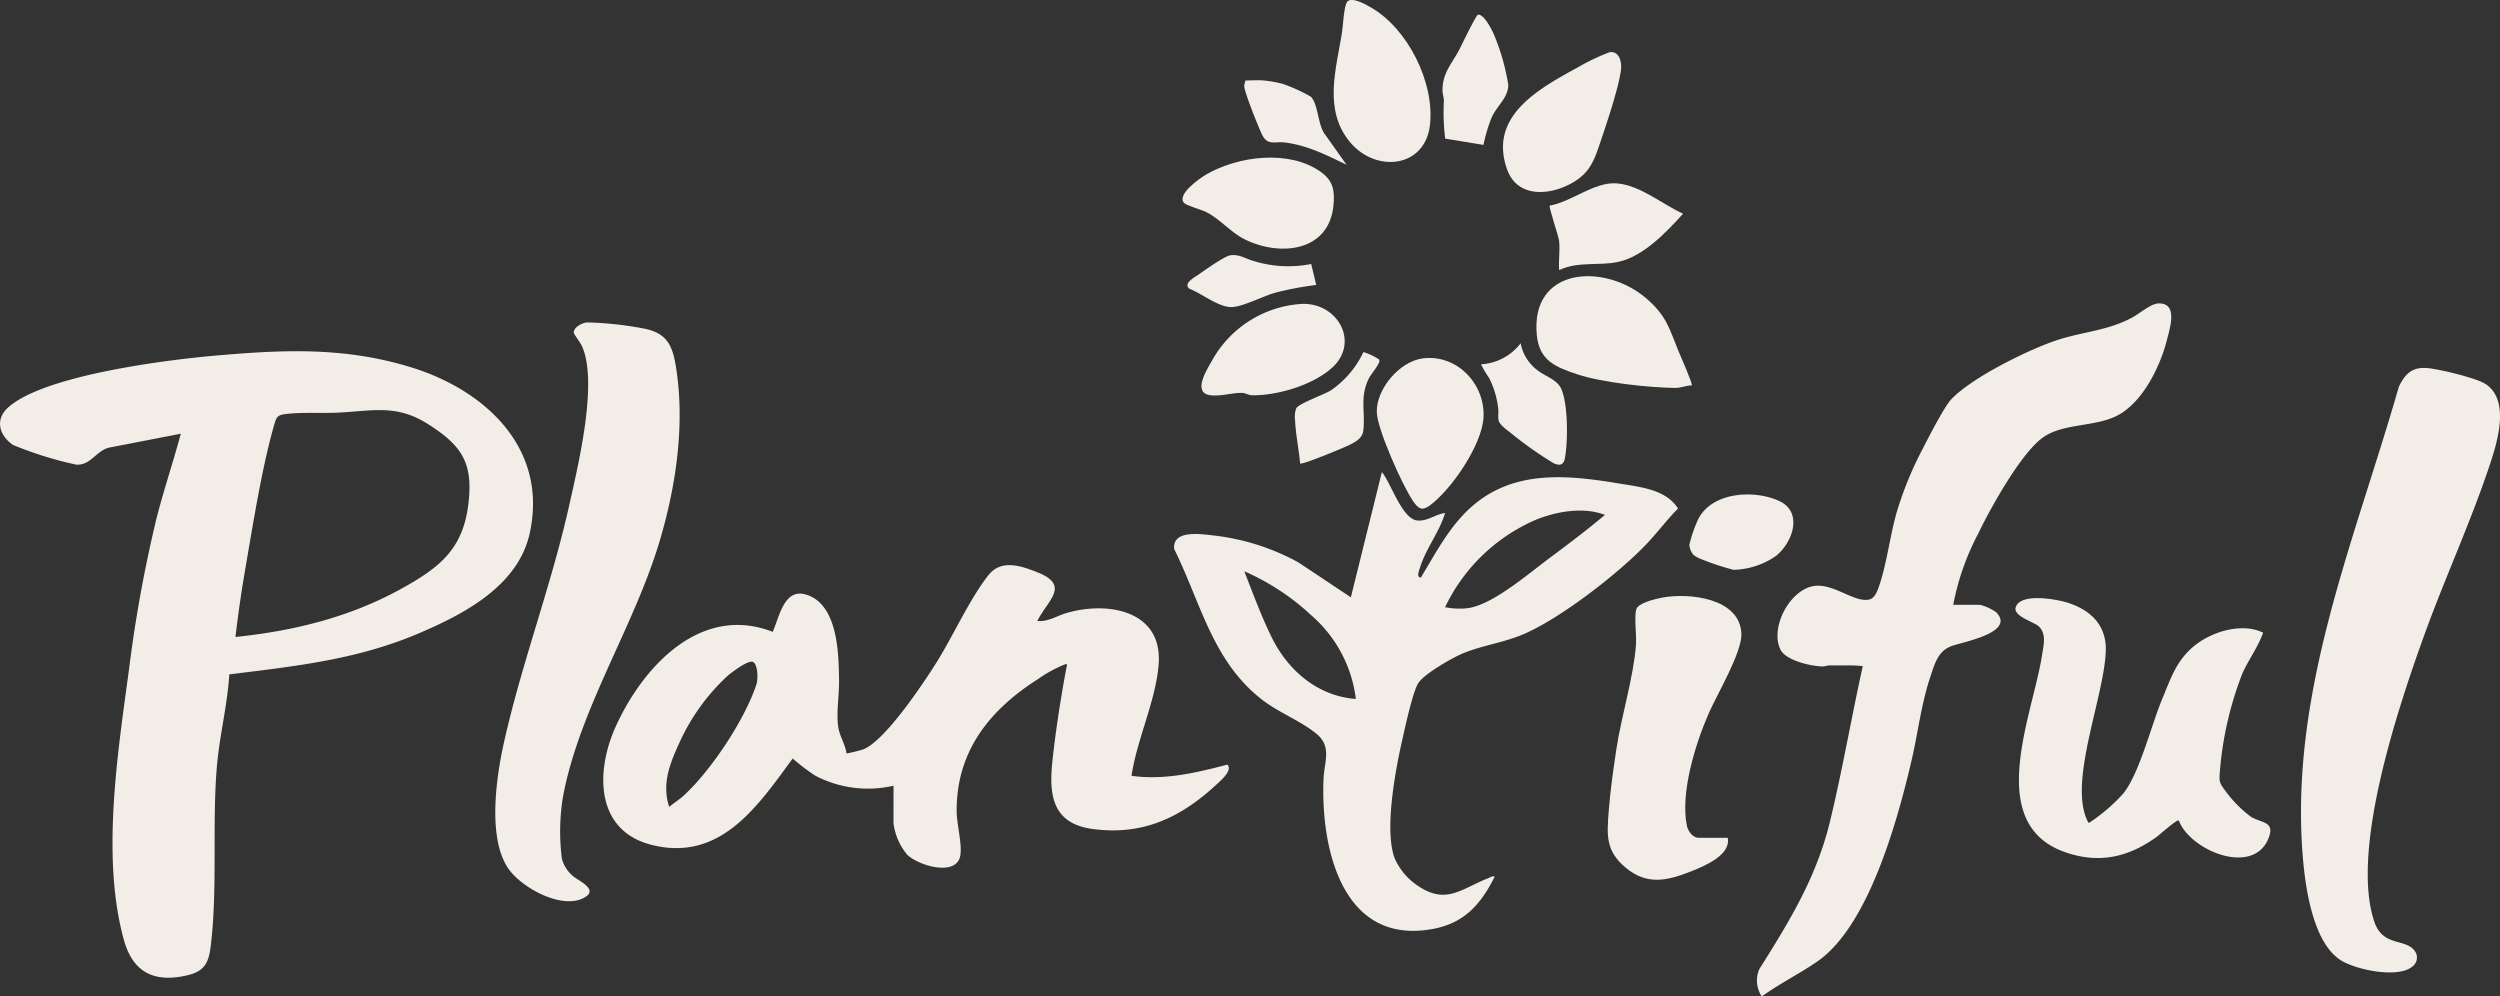 <svg id="Group_121" data-name="Group 121" xmlns="http://www.w3.org/2000/svg" xmlns:xlink="http://www.w3.org/1999/xlink" width="347.429" height="138.479" viewBox="0 0 347.429 138.479">
  <rect x="0" y="0" width="347.429" height="138.479" fill="#333333" stroke="none"/>
  <defs>
    <clipPath id="clip-path">
      <rect id="Rectangle_24" data-name="Rectangle 24" width="347.429" height="138.479" fill="#f3ede8"/>
    </clipPath>
  </defs>
  <g id="Group_57" data-name="Group 57" clip-path="url(#clip-path)">
    <path id="Path_576" data-name="Path 576" d="M31.868,328.279c-.274,4.36-1.392,8.637-1.744,12.983-.659,8.126.148,16.986-.866,24.972-.27,2.125-.9,3.293-3.063,3.827-4.627,1.139-7.7-.252-8.979-4.87-3.156-11.405-.872-25.871.7-37.514a189.809,189.809,0,0,1,3.779-20.853c1.013-4.033,2.355-7.972,3.431-11.984L15.1,296.781c-1.8.5-2.484,2.458-4.5,2.355a50.65,50.65,0,0,1-8.809-2.745c-1.943-1.349-2.528-3.571-.6-5.257,5.051-4.425,21.839-6.546,28.684-7.145,9.552-.836,18.015-1.234,27.3,1.635,10.377,3.206,19.067,11.361,16.419,23.136-1.638,7.286-9.21,11.2-15.563,13.892-8.475,3.59-17.094,4.514-26.154,5.627m.839-5.192c8.122-.843,15.864-2.738,23.024-6.688,5.2-2.866,8.558-5.418,9.336-11.679.723-5.815-.862-8.216-5.609-11.228-4.457-2.828-7.777-1.782-12.707-1.576-2.263.095-4.817-.083-7.05.185-1.172.141-1.3.432-1.606,1.495-1.733,6.025-3.016,14.235-4.1,20.53-.513,2.974-.926,5.965-1.287,8.96" transform="translate(0.001 -234.564)" fill="#f3ede8"/>
    <path id="Path_577" data-name="Path 577" d="M527.035,486.606a15.794,15.794,0,0,1-10.9-1.412,30.165,30.165,0,0,1-3.116-2.371c-4.88,6.663-10.07,14.409-19.606,12-7.866-1.987-7.781-10.264-4.989-16.431,3.757-8.3,11.792-17.083,21.825-13.17,1.024-2.35,1.683-6.625,5.289-4.926,3.8,1.789,3.888,8.189,3.929,11.746.024,2.1-.417,4.45-.1,6.475.194,1.249.981,2.345,1.13,3.61a21.371,21.371,0,0,0,2.285-.557c3.028-1.121,8.357-9.126,10.187-12.033,2.357-3.744,4.621-8.855,7.261-12.2,1.781-2.26,4.592-1.285,6.882-.36,4.505,1.818,1.353,3.847-.09,6.72,1.445.173,2.662-.679,4-1.077,5.8-1.724,13.481-.363,12.856,7.172-.422,5.094-3.013,10.352-3.767,15.437,4.567.63,8.953-.414,13.328-1.561.761.8-.9,2.192-1.524,2.773-4.959,4.6-10.268,7.116-17.209,6.175-5.453-.739-6.105-4.5-5.6-9.342.443-4.194,1.212-9.177,2.01-13.324.047-.245.066-.274-.226-.225a18.067,18.067,0,0,0-3.688,2c-6.751,4.284-11.436,10.022-11.392,18.422.009,1.792.734,4.352.529,6.029-.389,3.176-5.855,1.55-7.418,0a8.621,8.621,0,0,1-1.887-4.314Zm-19.5-17.195c-.639-.372-3.046,1.483-3.589,1.948a28.915,28.915,0,0,0-6.746,9.446c-1.292,2.816-2.361,5.6-1.346,8.729l1.723-1.289c3.91-3.433,8.818-10.813,10.417-15.764.228-.707.192-2.69-.46-3.069" transform="translate(-402.862 -377.411)" fill="#f3ede8"/>
    <path id="Path_578" data-name="Path 578" d="M412.343,260.055a48.028,48.028,0,0,1,8,.873c3.346.678,3.957,2.678,4.415,5.748,1.17,7.842-.094,16.258-2.341,23.792-3.541,11.87-11.037,23.086-13.4,35.346a29.925,29.925,0,0,0-.176,8.8,4.778,4.778,0,0,0,1.56,2.4c.952.769,3.716,1.928,1.356,3.079-3.1,1.511-8.7-1.551-10.471-4.3-2.767-4.3-1.574-12.532-.5-17.351,2.462-11.047,6.611-21.88,9.1-33.1,1.223-5.512,4.034-17.015,1.717-22.048-.181-.394-1.109-1.634-1.114-1.807-.024-.767,1.182-1.385,1.857-1.434" transform="translate(-330.752 -215.248)" fill="#f3ede8"/>
    <path id="Path_579" data-name="Path 579" d="M1444.754,286.7h3.7a6.841,6.841,0,0,1,2.248,1.025c2.838,2.866-4.827,4.165-6.292,4.749-1.818.726-2.254,2.485-2.84,4.223-1.273,3.782-1.715,7.8-2.622,11.675-1.922,8.22-5.932,22.968-13.093,27.9-2.447,1.687-5.278,3.1-7.714,4.857a3.97,3.97,0,0,1-.347-3.789c4.2-6.669,7.933-12.732,9.819-20.5,1.734-7.142,2.97-14.44,4.566-21.617-1.511-.169-3.053-.075-4.575-.1-.38-.006-.728.154-1.026.147-1.595-.035-5.12-.821-5.859-2.374-1.463-3.076,1.362-8.412,4.8-8.823,2.668-.319,5.514,2.359,7.564,1.893.7-.159,1.059-1.024,1.281-1.646,1.13-3.166,1.573-7.112,2.507-10.411a49.431,49.431,0,0,1,3.651-8.924c.775-1.509,2.946-5.758,3.939-6.827,2.827-3.04,11.122-7.14,15.139-8.374,3.462-1.064,6.637-1.221,9.954-2.965,1.027-.54,2.65-1.966,3.7-2,2.763-.089,1.619,3.376,1.209,5.012-.93,3.714-3.395,8.8-6.971,10.6-3.045,1.531-7.223,1.049-10.056,2.864-3.119,2-7.551,10.039-9.219,13.518a35.285,35.285,0,0,0-3.469,9.88" transform="translate(-1173.304 -202.651)" fill="#f3ede8"/>
    <path id="Path_580" data-name="Path 580" d="M1871.94,379.985c-1.955,1.748-7.883.5-9.986-.831-3.877-2.453-4.931-10.085-5.283-14.354-1.884-22.9,7.2-43.9,13.35-65.366.836-1.7,1.773-2.709,3.794-2.592,1.6.093,6.837,1.359,8.161,2.175,3.394,2.091,1.887,7.567.88,10.667-2.62,8.065-6.361,16.136-9.261,24.156-3.578,9.892-10.371,30-6.981,39.968,1.238,3.64,4.543,2.161,5.741,4.249a1.542,1.542,0,0,1-.413,1.93" transform="translate(-1536.645 -245.702)" fill="#f3ede8"/>
    <path id="Path_581" data-name="Path 581" d="M1648.752,513.447c-.269-.183-2.671,1.994-3.109,2.307-3.88,2.767-7.823,3.718-12.479,2.174-11.647-3.861-4.665-19.183-3.407-27.534.2-1.342.628-2.843-.457-3.914-.623-.615-3.613-1.413-3.211-2.668.655-2.051,5.741-1.116,7.332-.591,3.192,1.053,5.316,3.2,5.181,6.719-.245,6.386-5.142,17.979-2.6,23.431.073.156.1.319.27.414a24.654,24.654,0,0,0,4.733-4.049c2.272-2.772,3.909-9.51,5.437-13.167,1.247-2.984,2.007-5.488,4.675-7.555,2.435-1.886,6.476-3.063,9.352-1.667-.719,2.033-2.027,3.747-2.9,5.71a48.153,48.153,0,0,0-3.1,13.434c-.116,1.409-.152,1.645.672,2.729a17.082,17.082,0,0,0,3.666,3.741c1.534.881,3.373.619,2.39,3.014-2.156,5.252-10.889,1.645-12.441-2.526" transform="translate(-1345.959 -399.425)" fill="#f3ede8"/>
    <path id="Path_582" data-name="Path 582" d="M1313.775,514.446c.5,2.35-3.148,3.892-4.95,4.61-3.382,1.347-6.228,2.067-9.256-.481-2.775-2.336-2.58-4.5-2.329-7.831.214-2.841.639-5.766,1.061-8.585.695-4.637,2.394-10.037,2.725-14.5.1-1.287-.259-3.941.038-4.957.262-.9,2.684-1.454,3.547-1.621,3.745-.726,10.895.023,11.07,5.029.09,2.565-3.38,8.4-4.52,10.995-1.863,4.242-4,11.083-3.052,15.688.153.743.819,1.654,1.618,1.654Z" transform="translate(-1073.675 -398.017)" fill="#f3ede8"/>
    <path id="Path_583" data-name="Path 583" d="M1363.492,407.3a2.485,2.485,0,0,1-.565-1.392,19,19,0,0,1,1.245-3.583c1.938-3.76,7.72-4.1,11.208-2.521,3.387,1.531,1.945,5.747-.4,7.642a10.788,10.788,0,0,1-5.905,1.942,35.622,35.622,0,0,1-4.652-1.55,3.781,3.781,0,0,1-.927-.538" transform="translate(-1128.157 -330.198)" fill="#f3ede8"/>
    <path id="Path_584" data-name="Path 584" d="M984.909,386.605c-.785,2.625-2.626,4.878-3.45,7.486-.123.389-.608,1.473.09,1.472,2.132-3.523,4.05-7.27,7.232-10,5.878-5.036,13.316-4.234,20.448-3.042,2.847.476,6.387.8,8.052,3.453-1.544,1.561-2.868,3.348-4.378,4.935-3.863,4.063-11.864,10.264-16.975,12.48-2.836,1.23-5.755,1.572-8.5,2.7-1.488.612-5.517,2.9-6.286,4.221-.751,1.293-1.8,6.111-2.181,7.81-.954,4.209-2.507,12.43-1.078,16.414a8.906,8.906,0,0,0,3.421,3.986c3.849,2.523,5.989.221,9.639-1.183.221-.085.66-.387.853-.181-1.965,3.9-4.265,6.491-8.744,7.275-12.462,2.182-15.441-11.276-15.033-20.889.1-2.344,1.187-4.476-.97-6.25-2.273-1.869-5.3-2.948-7.714-4.86-6.791-5.369-8.394-13.41-12.073-20.831-.273-2.718,3.732-2.069,5.5-1.878a31.973,31.973,0,0,1,11.764,3.739l7.29,4.852,4.309-17.4c1.241,1.45,2.787,6.494,4.905,6.723,1.4.151,2.524-.861,3.877-1.038m0,13.089a10.181,10.181,0,0,0,2.993.153c3.428-.343,8.432-4.672,11.285-6.8,2.686-2.005,5.383-4.02,7.939-6.182-2.952-1.135-6.625-.5-9.516.644a24.921,24.921,0,0,0-12.7,12.187m-12.4,12.747a18.283,18.283,0,0,0-6.2-11.628,32.961,32.961,0,0,0-9.3-6.113c1.189,3.044,2.365,6.253,3.812,9.191,2.264,4.6,6.4,8.167,11.688,8.55" transform="translate(-784.085 -315.305)" fill="#f3ede8"/>
    <path id="Path_585" data-name="Path 585" d="M1261.131,238c-.788.009-1.524.361-2.318.351-3.657-.042-10.191-.752-13.619-1.9-3.017-1.009-5.25-1.91-5.594-5.43-.933-9.542,9.487-10.071,15.247-5.085,2.767,2.4,3.144,4.093,4.432,7.282.225.558,2.032,4.6,1.852,4.779" transform="translate(-1026.026 -184.441)" fill="#f3ede8"/>
    <path id="Path_586" data-name="Path 586" d="M1077.913.2c.7-.655,2.568.437,3.282.849,5.1,2.943,8.806,10.364,8.194,16.223-.635,6.088-7.5,6.786-11.091,2.521-3.769-4.482-1.966-10.138-1.146-15.275.14-.877.265-3.852.761-4.318" transform="translate(-890.652 0)" fill="#f3ede8"/>
    <path id="Path_587" data-name="Path 587" d="M1117.134,288.862c4.744-.641,8.7,3.5,8.489,8.146-.176,3.809-4.459,10.1-7.5,12.307-1.078.783-1.581.413-2.3-.631-1.442-2.1-4.987-9.972-5.037-12.375-.067-3.223,3.166-7.017,6.345-7.447" transform="translate(-919.451 -239.05)" fill="#f3ede8"/>
    <path id="Path_588" data-name="Path 588" d="M1227.417,42.031c1.356-.179,1.708,1.383,1.575,2.453-.3,2.444-2.021,7.549-2.868,10.051s-1.428,4.227-3.849,5.625c-3.141,1.813-7.7,2.176-9.122-1.874-2.577-7.333,4.3-11.117,9.821-14.135a29.44,29.44,0,0,1,4.443-2.119" transform="translate(-1003.721 -34.779)" fill="#f3ede8"/>
    <path id="Path_589" data-name="Path 589" d="M954.243,133.438c-1.012-1.189,2.222-3.431,3.105-3.942,4.446-2.572,11.538-3.485,15.916-.354,1.71,1.222,1.95,2.561,1.766,4.6-.588,6.525-7.456,7.2-12.344,4.77-1.979-.985-3.38-2.8-5.341-3.789-.676-.339-2.771-.9-3.1-1.286" transform="translate(-789.711 -105.252)" fill="#f3ede8"/>
    <path id="Path_590" data-name="Path 590" d="M983.2,245.176c5.1-.284,8.315,5.431,4.172,8.993-2.708,2.328-7.4,3.721-10.94,3.7-.482,0-.954-.315-1.394-.329-1.316-.044-2.911.468-4.3.338-2.683-.252-.735-3.379.065-4.774a15.314,15.314,0,0,1,12.4-7.928" transform="translate(-802.396 -202.935)" fill="#f3ede8"/>
    <path id="Path_591" data-name="Path 591" d="M1251.533,155.877c-.082-.732-1.466-4.719-1.307-4.917,3.082-.534,6.19-3.328,9.315-3.089,3.255.248,6.331,2.907,9.22,4.218-2.319,2.564-5.494,5.917-8.986,6.689-2.735.6-5.59-.117-8.241,1.147-.1-1.292.143-2.783,0-4.048" transform="translate(-1034.86 -122.388)" fill="#f3ede8"/>
    <path id="Path_592" data-name="Path 592" d="M1194.855,279.851a7.486,7.486,0,0,0,5.509-2.929,6.04,6.04,0,0,0,2.256,3.689c1.162.957,2.864,1.32,3.438,2.763.885,2.223.885,7.072.469,9.441-.178,1.013-.671,1.183-1.57.788A52.869,52.869,0,0,1,1199,289.4c-.507-.4-1.566-1.137-1.7-1.744-.117-.53.021-1.115-.058-1.664a12.374,12.374,0,0,0-1.266-4.246,16.586,16.586,0,0,1-1.122-1.89" transform="translate(-989.034 -229.221)" fill="#f3ede8"/>
    <path id="Path_593" data-name="Path 593" d="M1169.489,29.94l-5.32-.872a30.034,30.034,0,0,1-.18-5.246c0-.5-.2-.976-.193-1.546.024-2.352,1.285-3.611,2.282-5.48.334-.627,2.37-4.9,2.646-4.945.8-.141,1.885,2.006,2.178,2.646a30.649,30.649,0,0,1,2.035,7.092c-.009,1.837-1.618,2.934-2.32,4.568a22.331,22.331,0,0,0-1.128,3.782" transform="translate(-963.329 -9.804)" fill="#f3ede8"/>
    <path id="Path_594" data-name="Path 594" d="M1056.417,285.047c.269.459-1.112,1.977-1.411,2.577-1.331,2.676-.479,4.642-.793,7.3-.126,1.066-1.1,1.582-1.955,2.006-.7.348-6.563,2.8-6.832,2.555-.155-1.925-.61-4.035-.688-5.945a3.438,3.438,0,0,1,.161-1.73c.375-.657,3.795-1.87,4.775-2.459a13.343,13.343,0,0,0,4.556-5.348,8.206,8.206,0,0,1,2.187,1.042" transform="translate(-864.753 -235.079)" fill="#f3ede8"/>
    <path id="Path_595" data-name="Path 595" d="M1006.5,64.792a16.819,16.819,0,0,1,2.636.465,22.654,22.654,0,0,1,3.912,1.772c1.081.967.978,4.073,2.062,5.345l2.93,4.133c-2.794-1.35-5.478-2.723-8.614-3.1-1.315-.158-2.334.476-3.1-1.035-.47-.927-2.518-6.051-2.505-6.8a3.311,3.311,0,0,1,.181-.779c.807,0,1.707-.06,2.5,0" transform="translate(-830.91 -53.61)" fill="#f3ede8"/>
    <path id="Path_596" data-name="Path 596" d="M975.184,207.014l.7,2.922a44.354,44.354,0,0,0-5.723,1.085c-1.78.491-4.825,2.16-6.376,1.975-1.836-.219-3.8-1.866-5.521-2.532-.955-.759.825-1.65,1.373-2.045.775-.559,3.526-2.486,4.286-2.6,1.3-.2,2.159.5,3.31.8a16.234,16.234,0,0,0,7.956.4" transform="translate(-792.967 -170.334)" fill="#f3ede8"/>
  </g>
</svg>
